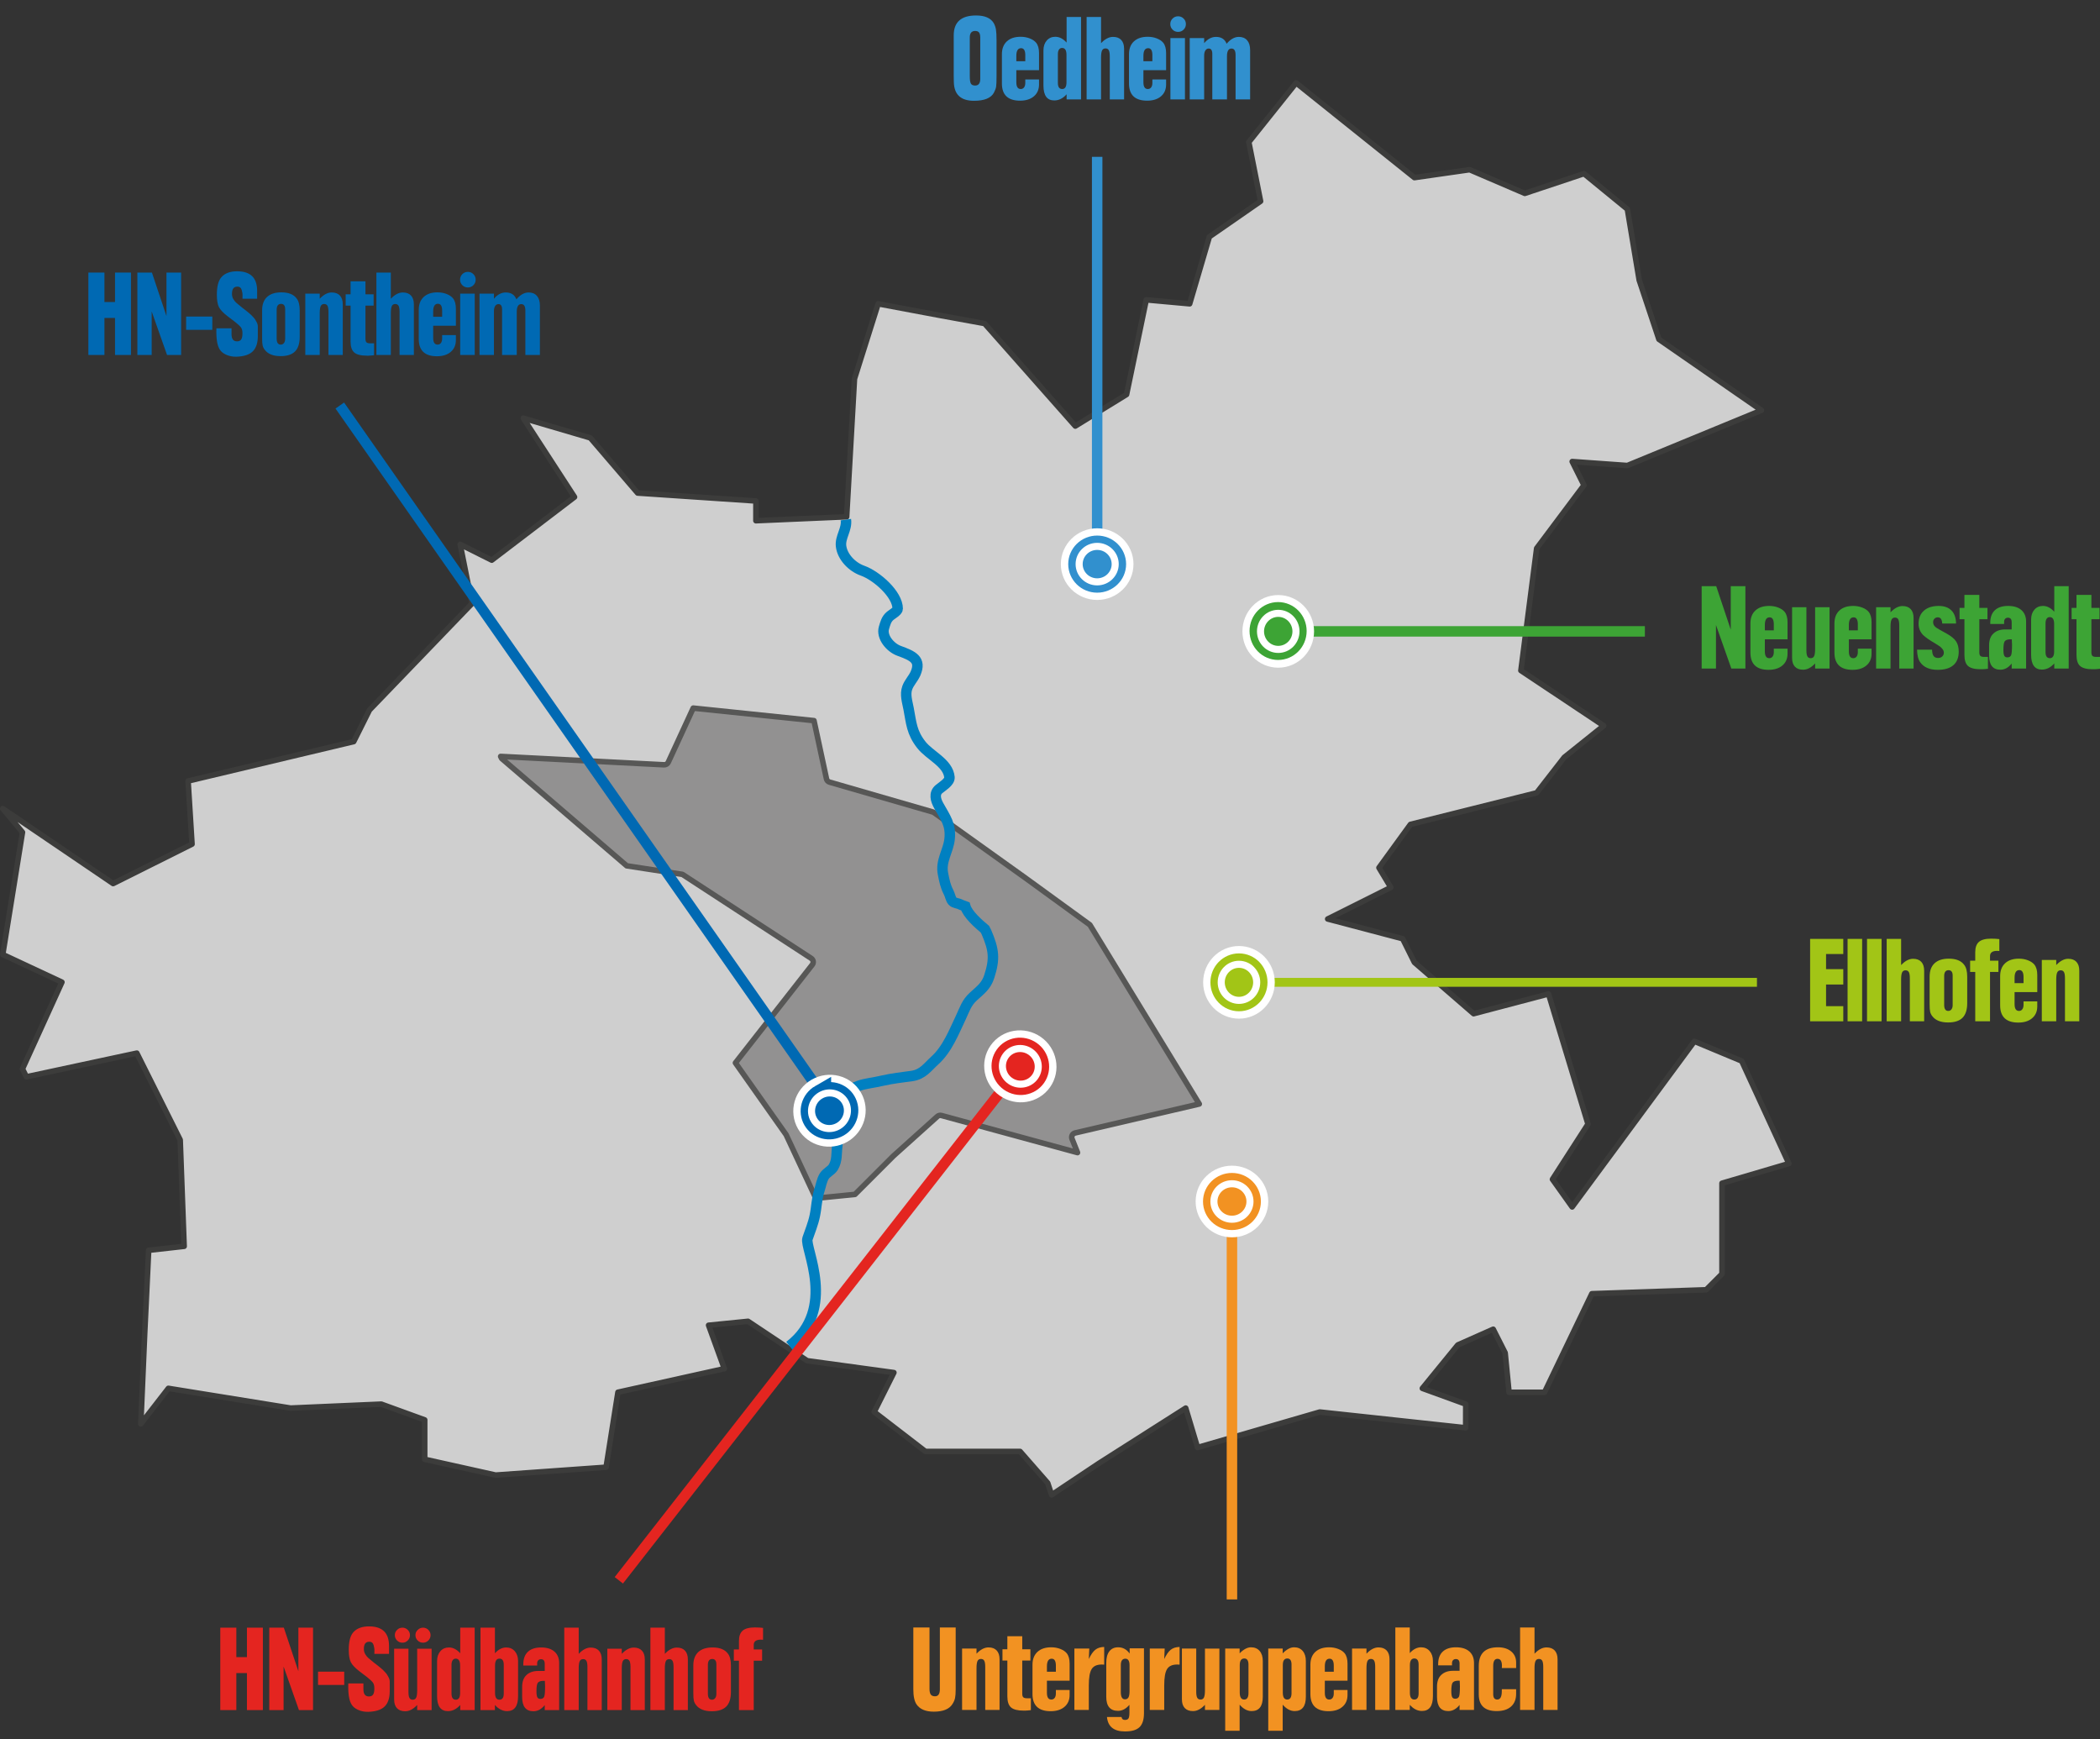 <?xml version="1.0" encoding="UTF-8"?>
<svg id="a" data-name="Ebene 1" xmlns="http://www.w3.org/2000/svg" width="1367.804" height="1132.654" viewBox="0 0 1367.804 1132.654">
  <rect x="0" y="0" width="1367.804" height="1132.654" fill="#333333" stroke="none"/>
  <polygon points="1.804 526.627 14.644 542.029 1.804 621.623 40.34 639.648 14.644 696.133 17.206 701.282 89.119 685.855 117.377 742.365 119.949 811.671 96.831 814.263 94.264 868.217 91.717 927.304 109.666 904.171 189.285 917.021 248.357 914.449 276.625 924.717 276.625 950.378 322.842 960.661 394.76 955.537 402.492 906.707 471.782 891.351 461.524 863.083 487.22 860.515 525.735 886.176 582.231 893.912 569.391 919.558 602.788 945.274 664.432 945.274 682.417 965.815 684.964 973.532 715.793 952.985 772.294 917.031 780 942.702 859.619 919.593 954.645 929.846 954.686 914.459 926.423 904.181 949.506 875.903 972.585 865.67 980.367 881.062 982.893 906.748 1006.007 906.748 1036.832 842.541 1111.306 839.974 1121.59 829.671 1121.59 770.593 1165.149 757.768 1134.425 690.999 1103.621 678.169 1023.996 786.036 1011.166 768.036 1034.315 732.087 1008.614 647.334 959.825 660.184 921.259 626.777 913.603 611.375 864.769 598.499 905.872 577.948 898.165 565.117 918.676 536.89 1000.878 516.338 1018.862 493.215 1044.553 472.643 990.609 436.699 1000.878 357.105 1031.698 316.002 1024.022 300.59 1059.955 303.167 1147.281 267.213 1080.517 220.981 1067.662 182.42 1059.955 136.213 1031.698 113.089 993.161 125.939 957.223 110.517 921.259 115.676 844.217 54.001 813.397 92.547 821.063 131.073 787.716 154.187 774.871 197.852 746.593 195.28 733.778 256.925 700.386 277.481 641.298 210.708 613.061 205.563 571.978 197.857 556.56 246.667 551.452 336.554 492.349 339.126 492.359 326.275 415.317 321.101 384.502 285.182 340.842 272.352 374.214 323.708 320.296 364.807 299.734 354.533 307.43 393.069 240.656 462.41 230.388 482.962 122.516 508.647 125.083 549.74 73.682 575.426 1.804 526.627" style="fill: #cfcfcf;"/>
  <polygon points="1.804 526.627 14.644 542.029 1.804 621.623 40.34 639.648 14.644 696.133 17.206 701.282 89.119 685.855 117.377 742.365 119.949 811.671 96.831 814.263 94.264 868.217 91.717 927.304 109.666 904.171 189.285 917.021 248.357 914.449 276.625 924.717 276.625 950.378 322.842 960.661 394.76 955.537 402.492 906.707 471.782 891.351 461.524 863.083 487.22 860.515 525.735 886.176 582.231 893.912 569.391 919.558 602.788 945.274 664.432 945.274 682.417 965.815 684.964 973.532 715.793 952.985 772.294 917.031 780 942.702 859.619 919.593 954.645 929.846 954.686 914.459 926.423 904.181 949.506 875.903 972.585 865.67 980.367 881.062 982.893 906.748 1006.007 906.748 1036.832 842.541 1111.306 839.974 1121.59 829.671 1121.59 770.593 1165.149 757.768 1134.425 690.999 1103.621 678.169 1023.996 786.036 1011.166 768.036 1034.315 732.087 1008.614 647.334 959.825 660.184 921.259 626.777 913.603 611.375 864.769 598.499 905.872 577.948 898.165 565.117 918.676 536.89 1000.878 516.338 1018.862 493.215 1044.553 472.643 990.609 436.699 1000.878 357.105 1031.698 316.002 1024.022 300.59 1059.955 303.167 1147.281 267.213 1080.517 220.981 1067.662 182.42 1059.955 136.213 1031.698 113.089 993.161 125.939 957.223 110.517 921.259 115.676 844.217 54.001 813.397 92.547 821.063 131.073 787.716 154.187 774.871 197.852 746.593 195.28 733.778 256.925 700.386 277.481 641.298 210.708 613.061 205.563 571.978 197.857 556.56 246.667 551.452 336.554 492.349 339.126 492.359 326.275 415.317 321.101 384.502 285.182 340.842 272.352 374.214 323.708 320.296 364.807 299.734 354.533 307.43 393.069 240.656 462.41 230.388 482.962 122.516 508.647 125.083 549.74 73.682 575.426 1.804 526.627" style="fill: none; stroke: #3c3c3b; stroke-linecap: round; stroke-linejoin: round; stroke-width: 3.608px;"/>
  <path d="M531.393,780.408c8.495-.849,16.989-1.698,25.484-2.547l24.958-24.963,28.692-25.787c.723-.647,1.723-.884,2.658-.632,29.546,8.06,59.093,16.12,88.639,24.175-1.193-2.986-2.385-5.978-3.573-8.964-.308-.773-.268-1.642,.116-2.38,.389-.738,1.076-1.268,1.885-1.46,26.959-6.286,53.918-12.578,80.883-18.864-23.756-38.895-47.506-77.795-71.261-116.685l-42.063-30.572-59.856-42.796-67.638-19.556c-1.006-.293-1.774-1.117-1.991-2.143-2.718-12.638-5.432-25.276-8.151-37.915-26.221-2.719-52.438-5.437-78.654-8.156-5.417,11.754-10.834,23.508-16.251,35.262-.485,1.056-1.571,1.713-2.739,1.652-35.479-1.814-70.958-3.633-106.437-5.453l.662,1.339c27.151,23.306,54.297,46.606,81.448,69.907,12.098,1.86,24.195,3.719,36.292,5.579l83.889,54.691c.667,.44,1.122,1.137,1.253,1.925,.126,.788-.081,1.597-.571,2.223-16.686,21.305-33.372,42.614-50.058,63.919,11.006,15.594,22.012,31.189,33.013,46.778,6.458,13.805,12.911,27.616,19.369,41.422" style="fill: #929191;"/>
  <path d="M531.393,780.408c8.495-.849,16.989-1.698,25.484-2.547l24.958-24.963,28.692-25.787c.723-.647,1.723-.884,2.658-.632,29.546,8.06,59.093,16.12,88.639,24.175-1.193-2.986-2.385-5.978-3.573-8.964-.308-.773-.268-1.642,.116-2.38,.389-.738,1.076-1.268,1.885-1.46,26.959-6.286,53.918-12.578,80.883-18.864-23.756-38.895-47.506-77.795-71.261-116.685l-42.063-30.572-59.856-42.796-67.638-19.556c-1.006-.293-1.774-1.117-1.991-2.143-2.718-12.638-5.432-25.276-8.151-37.915-26.221-2.719-52.438-5.437-78.654-8.156-5.417,11.754-10.834,23.508-16.251,35.262-.485,1.056-1.571,1.713-2.739,1.652-35.479-1.814-70.958-3.633-106.437-5.453l.662,1.339c27.151,23.306,54.297,46.606,81.448,69.907,12.098,1.86,24.195,3.719,36.292,5.579l83.889,54.691c.667,.44,1.122,1.137,1.253,1.925,.126,.788-.081,1.597-.571,2.223-16.686,21.305-33.372,42.614-50.058,63.919,11.006,15.594,22.012,31.189,33.013,46.778,6.458,13.805,12.911,27.616,19.369,41.422Z" style="fill: none; stroke: #575756; stroke-linecap: round; stroke-linejoin: round; stroke-width: 3.608px;"/>
  <path d="M514.215,876.577c31.335-24.296,9.632-63.777,11.739-69.907,1.703-5.079,3.618-9.485,4.73-14.781,1.223-5.74,1.172-11.026,3.057-16.822,.92-2.84,1.481-6.342,3.017-8.924,1.501-2.532,4.492-3.593,5.963-5.927,2.693-4.341,1.991-9.035,2.638-13.886,.591-4.321-.687-9.247-.167-13.598,.601-5.129,2.33-10.076,3.921-14.978,3.997-12.31,14.215-11.198,26.075-14.043,6.013-1.375,12.436-2.092,18.641-2.936,7.262-1.021,10.288-5.811,15.018-10.107,8.212-7.373,12.517-18.672,17.055-28.177,2.471-5.23,3.603-9.45,8.161-13.563,4.704-4.28,8.333-6.867,10.278-12.972,3.795-11.683,3.017-17.434-1.839-28.849l-.996-1.945c-4.26-3.537-11.314-9.778-12.765-14.877l-2.961-1.117c-1.511-.965-4.26-.915-5.442-2.304-1.117-1.273-1.597-4.063-2.41-5.584-2.208-4.209-2.82-7.666-3.709-12.108-1.753-8.545,3.457-14.776,4.295-22.831,.945-9.298-2.673-13.704-7.135-21.734-2.026-3.628-3.153-7.873,.202-10.677,2.011-1.703,7.064-4.649,6.832-7.671-.824-9.455-12.891-14.19-18.318-21.173-6.367-8.095-6.529-14.265-8.313-23.578-.874-4.578-2.441-9.222-.844-13.613,1.263-3.431,3.876-5.938,5.367-9.288,3.916-9.091-1.89-11.506-10.703-14.745-5.882-2.148-11.638-9.162-9.849-15.028,.925-2.997,1.526-5.71,4.123-7.822,1.056-.889,4.806-3.052,4.806-4.538,.035-9.455-13.73-21.557-22.937-24.837-6.872-2.451-13.088-8.975-13.942-15.928-.718-5.933,4.027-11.057,3.143-17.287" style="fill: none; stroke: #0080c1; stroke-miterlimit: 3.864; stroke-width: 6.822px;"/>
  <line x1="221.319" y1="264.11" x2="537.911" y2="716.25" style="fill: none; stroke: #0069b3; stroke-miterlimit: 10; stroke-width: 6.822px;"/>
  <g>
    <path d="M621.194,23.042c0-8.642,4.851-12.962,14.553-12.962,5.709,0,9.551,1.668,11.521,5.003,.707,1.264,1.188,2.666,1.439,4.207,.254,1.542,.379,3.979,.379,7.314v22.664c0,3.588-.088,5.963-.264,7.125-.178,1.163-.672,2.501-1.479,4.018-1.922,3.486-6.242,5.229-12.963,5.229-8.59,0-12.96-4.093-13.112-12.279l-.076-4.396V23.042Zm10.459,26.681c0,2.325,.24,3.904,.721,4.738,.48,.833,1.402,1.25,2.768,1.25,2.223,0,3.334-1.465,3.334-4.396V24.634c0-1.617-.254-2.767-.758-3.449-.506-.682-1.363-1.023-2.576-1.023-2.326,0-3.488,1.416-3.488,4.245v25.316Z" style="fill: #3190ce;"/>
    <path d="M676.754,45.706h-14.781v7.883c0,2.932,.959,4.396,2.881,4.396,.909,0,1.629-.354,2.16-1.062,.53-.707,.796-1.692,.796-2.956v-2.198h8.944v3.26c0,3.234-1.112,5.798-3.336,7.693-2.224,1.895-5.229,2.843-9.02,2.843-7.883,0-11.824-3.739-11.824-11.219v-19.025c0-3.588,1.072-6.379,3.221-8.376,2.147-1.995,5.142-2.994,8.982-2.994,2.122,0,4.093,.354,5.912,1.062,1.819,.708,3.209,1.643,4.169,2.805,1.263,1.566,1.896,3.815,1.896,6.746v11.143Zm-14.781-5.837h5.837v-3.941c0-3.032-.91-4.548-2.729-4.548-2.072,0-3.107,1.667-3.107,5.003v3.486Z" style="fill: #3190ce;"/>
    <path d="M704.117,64.731h-9.398v-3.335c-2.376,2.679-5.054,4.017-8.035,4.017-4.699,0-7.049-3.233-7.049-9.702v-22.891c0-2.627,.707-4.763,2.122-6.405,1.414-1.642,3.284-2.464,5.609-2.464,2.627,0,5.078,1.264,7.353,3.79V11.065h9.398v53.666Zm-15.084-10.764c0,2.679,.935,4.018,2.805,4.018,1.869,0,2.805-1.465,2.805-4.396v-17.889c0-2.981-.961-4.472-2.881-4.472-.859,0-1.528,.354-2.008,1.061-.481,.709-.721,1.694-.721,2.956v18.723Z" style="fill: #3190ce;"/>
    <path d="M707.754,64.731V11.065h9.399V28.12c2.577-2.729,5.179-4.093,7.807-4.093,2.324,0,4.105,.67,5.345,2.009,1.237,1.339,1.856,3.247,1.856,5.723v32.973h-9.323v-27.97c0-1.92-.216-3.271-.645-4.056-.43-.782-1.149-1.175-2.16-1.175-1.061,0-1.807,.455-2.235,1.364-.431,.91-.645,2.477-.645,4.7v27.136h-9.399Z" style="fill: #3190ce;"/>
    <path d="M759.526,45.706h-14.781v7.883c0,2.932,.959,4.396,2.881,4.396,.909,0,1.629-.354,2.16-1.062,.53-.707,.796-1.692,.796-2.956v-2.198h8.944v3.26c0,3.234-1.112,5.798-3.336,7.693-2.224,1.895-5.229,2.843-9.02,2.843-7.883,0-11.824-3.739-11.824-11.219v-19.025c0-3.588,1.072-6.379,3.221-8.376,2.147-1.995,5.142-2.994,8.982-2.994,2.122,0,4.093,.354,5.912,1.062,1.819,.708,3.209,1.643,4.169,2.805,1.263,1.566,1.896,3.815,1.896,6.746v11.143Zm-14.781-5.837h5.837v-3.941c0-3.032-.91-4.548-2.729-4.548-2.072,0-3.107,1.667-3.107,5.003v3.486Z" style="fill: #3190ce;"/>
    <path d="M763.731,12.089c.985-.985,2.185-1.478,3.601-1.478,1.414,0,2.615,.492,3.601,1.478s1.478,2.187,1.478,3.601c0,1.415-.492,2.615-1.478,3.601s-2.187,1.478-3.601,1.478c-1.416,0-2.615-.492-3.601-1.478s-1.479-2.186-1.479-3.601c0-1.414,.493-2.615,1.479-3.601Zm-1.402,52.643V24.785h9.475v39.946h-9.475Z" style="fill: #3190ce;"/>
    <path d="M774.91,24.785h9.399v3.335c2.274-2.729,4.852-4.093,7.731-4.093,3.436,0,5.734,1.491,6.897,4.472,2.526-2.98,5.18-4.472,7.959-4.472,2.324,0,4.131,.746,5.42,2.236,1.288,1.491,1.933,3.6,1.933,6.329v32.139h-9.475v-28.955c0-2.778-.885-4.169-2.653-4.169-1.971,0-2.956,1.693-2.956,5.078v28.046h-9.551v-29.638c0-2.323-.784-3.486-2.35-3.486-.909,0-1.63,.417-2.16,1.25-.53,.834-.796,1.959-.796,3.373v28.501h-9.399V24.785Z" style="fill: #3190ce;"/>
  </g>
  <line x1="714.625" y1="102.14" x2="714.625" y2="367.386" style="fill: none; stroke: #3190ce; stroke-miterlimit: 10; stroke-width: 6.822px;"/>
  <path d="M714.625,355.574c6.701,0,12.138,5.291,12.138,11.814s-5.437,11.814-12.138,11.814c-6.701,0-12.138-5.291-12.138-11.814s5.437-11.814,12.138-11.814Z" style="fill: none; stroke: #fff; stroke-width: 23.033px;"/>
  <path d="M714.625,355.903c6.428,0,11.643,5.144,11.643,11.486s-5.215,11.486-11.643,11.486c-6.428,0-11.642-5.144-11.642-11.486,0-6.342,5.215-11.486,11.642-11.486" style="fill: #3190ce;"/>
  <path d="M714.625,355.706c6.595,0,11.941,5.23,11.941,11.683s-5.346,11.683-11.941,11.683c-6.594,0-11.941-5.23-11.941-11.683,0-6.453,5.346-11.683,11.941-11.683Z" style="fill: none; stroke: #3190ce; stroke-width: 13.821px;"/>
  <path d="M714.625,355.837c6.483,0,11.744,5.169,11.744,11.552,0,6.377-5.261,11.552-11.744,11.552-6.483,0-11.744-5.175-11.744-11.552,0-6.382,5.261-11.552,11.744-11.552Z" style="fill: none; stroke: #fff; stroke-width: 4.609px;"/>
  <line x1="1071.368" y1="411.188" x2="832.567" y2="411.188" style="fill: none; stroke: #3da435; stroke-miterlimit: 10; stroke-width: 6.822px;"/>
  <path d="M844.381,411.188c0,6.701-5.291,12.138-11.814,12.138s-11.815-5.437-11.815-12.138c0-6.701,5.291-12.138,11.815-12.138,6.524,0,11.814,5.437,11.814,12.138Z" style="fill: none; stroke: #fff; stroke-width: 23.033px;"/>
  <path d="M844.052,411.188c0,6.428-5.144,11.643-11.486,11.643s-11.486-5.215-11.486-11.643c0-6.428,5.144-11.643,11.486-11.643s11.486,5.215,11.486,11.643" style="fill: #3da435;"/>
  <path d="M844.152,410.955c0,6.594-5.23,11.941-11.683,11.941s-11.683-5.346-11.683-11.941c0-6.595,5.23-11.941,11.683-11.941,6.453,0,11.683,5.346,11.683,11.941Z" style="fill: none; stroke: #3da435; stroke-width: 13.821px;"/>
  <path d="M844.117,411.188c0,6.483-5.169,11.744-11.551,11.744-6.377,0-11.552-5.26-11.552-11.744,0-6.483,5.174-11.744,11.552-11.744,6.382,0,11.551,5.26,11.551,11.744Z" style="fill: none; stroke: #fff; stroke-width: 4.609px;"/>
  <g>
    <path d="M1136.85,381.732v53.666h-9.172l-10.005-28.349v28.349h-9.323v-53.666h9.475l9.475,28.349v-28.349h9.551Z" style="fill: #3da435;"/>
    <path d="M1164.289,416.373h-14.781v7.883c0,2.932,.959,4.396,2.881,4.396,.909,0,1.629-.354,2.16-1.062,.53-.707,.796-1.692,.796-2.956v-2.198h8.944v3.26c0,3.234-1.112,5.798-3.336,7.693-2.224,1.895-5.229,2.843-9.02,2.843-7.883,0-11.824-3.739-11.824-11.219v-19.025c0-3.588,1.072-6.379,3.221-8.376,2.147-1.995,5.142-2.994,8.982-2.994,2.122,0,4.093,.354,5.912,1.062,1.819,.708,3.209,1.643,4.169,2.805,1.263,1.566,1.896,3.815,1.896,6.746v11.143Zm-14.781-5.837h5.837v-3.941c0-3.032-.91-4.548-2.729-4.548-2.072,0-3.107,1.667-3.107,5.003v3.486Z" style="fill: #3da435;"/>
    <path d="M1191.652,395.452v39.946h-9.398v-3.335c-2.528,2.729-5.13,4.093-7.808,4.093-2.325,0-4.106-.657-5.344-1.971-1.239-1.313-1.857-3.209-1.857-5.685v-33.049h9.323v28.046c0,1.87,.215,3.196,.645,3.979,.429,.784,1.148,1.175,2.16,1.175,1.062,0,1.807-.455,2.236-1.364,.429-.91,.645-2.476,.645-4.7v-27.136h9.398Z" style="fill: #3da435;"/>
    <path d="M1219.015,416.373h-14.781v7.883c0,2.932,.959,4.396,2.881,4.396,.909,0,1.629-.354,2.16-1.062,.53-.707,.796-1.692,.796-2.956v-2.198h8.944v3.26c0,3.234-1.112,5.798-3.336,7.693-2.224,1.895-5.229,2.843-9.02,2.843-7.883,0-11.824-3.739-11.824-11.219v-19.025c0-3.588,1.072-6.379,3.221-8.376,2.147-1.995,5.142-2.994,8.982-2.994,2.122,0,4.093,.354,5.912,1.062,1.819,.708,3.209,1.643,4.169,2.805,1.263,1.566,1.896,3.815,1.896,6.746v11.143Zm-14.781-5.837h5.837v-3.941c0-3.032-.91-4.548-2.729-4.548-2.072,0-3.107,1.667-3.107,5.003v3.486Z" style="fill: #3da435;"/>
    <path d="M1221.97,435.398v-39.946h9.399v3.335c2.577-2.729,5.179-4.093,7.807-4.093,2.324,0,4.105,.67,5.345,2.009,1.237,1.339,1.856,3.247,1.856,5.723v32.973h-9.323v-27.97c0-1.92-.216-3.271-.645-4.056-.43-.782-1.149-1.175-2.16-1.175-1.061,0-1.807,.455-2.235,1.364-.431,.91-.645,2.477-.645,4.7v27.136h-9.399Z" style="fill: #3da435;"/>
    <path d="M1274.043,406.064h-9.02c-.103-2.679-1.062-4.018-2.881-4.018-.859,0-1.58,.291-2.16,.871-.581,.582-.872,1.327-.872,2.236,0,1.012,.315,1.884,.948,2.615,.631,.733,1.806,1.554,3.524,2.464l4.244,2.35c2.931,1.617,4.99,3.297,6.178,5.04,1.188,1.744,1.781,3.979,1.781,6.709,0,3.892-1.163,6.848-3.486,8.868-2.325,2.021-5.711,3.032-10.157,3.032-5.306,0-9.122-1.642-11.445-4.928-1.314-1.868-1.997-4.598-2.047-8.186h9.778c.05,1.971,.391,3.361,1.023,4.169,.631,.809,1.604,1.213,2.918,1.213,1.111,0,2.009-.328,2.69-.986,.683-.655,1.023-1.465,1.023-2.425,0-.859-.303-1.668-.909-2.426s-1.201-1.339-1.781-1.743c-.582-.404-1.656-1.086-3.222-2.047-3.486-2.021-6.039-3.814-7.655-5.382-1.922-2.021-2.881-4.446-2.881-7.276,0-3.639,1.162-6.481,3.487-8.527,2.323-2.047,5.533-3.07,9.626-3.07,3.588,0,6.354,.985,8.3,2.956s2.943,4.802,2.994,8.49Z" style="fill: #3da435;"/>
    <path d="M1279.5,395.907v-8.489h9.702v8.489h5.306v7.353h-5.306v21.603c0,1.112,.228,1.883,.683,2.312,.454,.43,1.262,.645,2.425,.645h2.502v7.731l-2.274,.228h-.303c-.254,.05-.557,.075-.91,.075h-1.213c-3.892,0-6.632-.693-8.224-2.084-1.592-1.39-2.388-3.777-2.388-7.163v-23.346h-3.184v-7.353h3.184Z" style="fill: #3da435;"/>
    <path d="M1310.275,409.93v-4.699c0-1.971-.809-2.956-2.426-2.956-.758,0-1.364,.24-1.819,.72-.454,.48-.682,1.125-.682,1.933v1.44h-9.021v-.834c0-3.536,.997-6.24,2.994-8.11,1.996-1.869,4.863-2.805,8.604-2.805,3.739,0,6.632,.898,8.679,2.691,2.047,1.794,3.07,4.309,3.07,7.542v30.547h-9.399v-3.26c-2.122,2.679-4.574,4.018-7.353,4.018-4.902,0-7.353-3.082-7.353-9.247v-6.595c0-3.437,.947-6.026,2.843-7.77,1.895-1.743,4.408-2.615,7.542-2.615h4.32Zm.076,6.443h-1.44c-1.618,.102-2.691,.557-3.222,1.364-.53,.809-.796,2.628-.796,5.457,0,1.921,.201,3.234,.606,3.941,.404,.709,1.111,1.037,2.122,.985,1.162-.05,1.934-.542,2.312-1.478,.379-.935,.568-3.171,.568-6.708l-.151-3.562Z" style="fill: #3da435;"/>
    <path d="M1347.415,435.398h-9.398v-3.335c-2.376,2.679-5.054,4.017-8.035,4.017-4.699,0-7.049-3.233-7.049-9.702v-22.891c0-2.627,.707-4.763,2.122-6.405,1.414-1.642,3.284-2.464,5.609-2.464,2.627,0,5.078,1.264,7.353,3.79v-16.676h9.398v53.666Zm-15.084-10.764c0,2.679,.935,4.018,2.805,4.018,1.869,0,2.805-1.465,2.805-4.396v-17.889c0-2.981-.961-4.472-2.881-4.472-.859,0-1.528,.354-2.008,1.061-.481,.709-.721,1.694-.721,2.956v18.723Z" style="fill: #3da435;"/>
    <path d="M1352.494,395.907v-8.489h9.702v8.489h5.306v7.353h-5.306v21.603c0,1.112,.228,1.883,.683,2.312,.454,.43,1.262,.645,2.425,.645h2.502v7.731l-2.274,.228h-.303c-.254,.05-.557,.075-.91,.075h-1.213c-3.892,0-6.632-.693-8.224-2.084-1.592-1.39-2.388-3.777-2.388-7.163v-23.346h-3.184v-7.353h3.184Z" style="fill: #3da435;"/>
  </g>
  <line x1="1144.368" y1="639.756" x2="806.983" y2="639.756" style="fill: none; stroke: #a2c516; stroke-miterlimit: 10; stroke-width: 5.771px;"/>
  <path d="M818.795,639.756c0,6.701-5.291,12.138-11.814,12.138-6.524,0-11.815-5.437-11.815-12.138,0-6.701,5.291-12.138,11.815-12.138,6.524,0,11.814,5.437,11.814,12.138Z" style="fill: none; stroke: #fff; stroke-width: 23.033px;"/>
  <path d="M818.466,639.756c0,6.428-5.144,11.643-11.486,11.643-6.342,0-11.486-5.215-11.486-11.643,0-6.428,5.144-11.643,11.486-11.643s11.486,5.215,11.486,11.643" style="fill: #a2c516;"/>
  <path d="M818.663,639.756c0,6.594-5.23,11.941-11.683,11.941-6.453,0-11.683-5.346-11.683-11.941,0-6.595,5.23-11.941,11.683-11.941,6.453,0,11.683,5.346,11.683,11.941Z" style="fill: none; stroke: #a2c516; stroke-width: 13.821px;"/>
  <path d="M818.531,639.756c0,6.483-5.169,11.744-11.551,11.744-6.377,0-11.552-5.26-11.552-11.744,0-6.483,5.174-11.744,11.552-11.744,6.382,0,11.551,5.26,11.551,11.744Z" style="fill: none; stroke: #fff; stroke-width: 4.609px;"/>
  <g>
    <path d="M1178.991,665.124v-53.666h21.603v9.854h-11.219v9.854h11.219v10.006h-11.219v14.099h11.219v9.854h-21.603Z" style="fill: #a2c516;"/>
    <path d="M1203.397,665.124v-53.666h9.475v53.666h-9.475Z" style="fill: #a2c516;"/>
    <path d="M1216.055,665.124v-53.666h9.475v53.666h-9.475Z" style="fill: #a2c516;"/>
    <path d="M1228.864,665.124v-53.666h9.399v17.056c2.577-2.729,5.179-4.094,7.807-4.094,2.324,0,4.105,.671,5.345,2.009,1.237,1.34,1.856,3.247,1.856,5.723v32.973h-9.323v-27.97c0-1.92-.216-3.271-.645-4.056-.43-.782-1.149-1.175-2.16-1.175-1.061,0-1.807,.455-2.235,1.364-.431,.91-.645,2.477-.645,4.7v27.136h-9.399Z" style="fill: #a2c516;"/>
    <path d="M1256.834,636.018c0-3.79,1.072-6.683,3.221-8.68,2.147-1.995,5.242-2.993,9.286-2.993,4.699,0,8.034,1.339,10.005,4.017,1.313,1.668,1.971,4.245,1.971,7.731v17.207c0,4.295-1.012,7.466-3.032,9.513-2.021,2.046-5.154,3.069-9.398,3.069-4.802,0-8.237-1.364-10.309-4.093-.708-.91-1.175-1.857-1.402-2.843s-.341-2.615-.341-4.889v-18.04Zm9.475,18.419c0,2.628,.884,3.941,2.652,3.941,.859,0,1.555-.341,2.085-1.023,.53-.682,.796-1.578,.796-2.69v-19.253c0-2.375-.885-3.562-2.653-3.562-1.921,0-2.88,1.288-2.88,3.865v18.723Z" style="fill: #a2c516;"/>
    <path d="M1296.173,625.633h5.457v7.353h-5.457v32.139h-9.627v-32.139h-3.335v-7.353h3.335v-5.533c0-3.082,.808-5.317,2.426-6.708,1.616-1.39,4.245-2.085,7.883-2.085,1.364,0,2.324,.026,2.881,.076l1.743,.151,.758,.076v7.731c-.303-.05-.784-.076-1.44-.076-3.082,0-4.623,1.137-4.623,3.411v2.956Z" style="fill: #a2c516;"/>
    <path d="M1326.948,646.099h-14.781v7.883c0,2.932,.959,4.396,2.881,4.396,.909,0,1.629-.353,2.16-1.062,.53-.707,.796-1.692,.796-2.956v-2.198h8.944v3.26c0,3.234-1.112,5.799-3.336,7.693-2.224,1.896-5.229,2.843-9.02,2.843-7.883,0-11.824-3.739-11.824-11.219v-19.025c0-3.587,1.072-6.379,3.221-8.376,2.147-1.995,5.142-2.993,8.982-2.993,2.122,0,4.093,.354,5.912,1.061,1.819,.708,3.209,1.643,4.169,2.805,1.263,1.567,1.896,3.816,1.896,6.746v11.143Zm-14.781-5.837h5.837v-3.941c0-3.032-.91-4.548-2.729-4.548-2.072,0-3.107,1.668-3.107,5.003v3.486Z" style="fill: #a2c516;"/>
    <path d="M1329.902,665.124v-39.946h9.399v3.336c2.577-2.729,5.179-4.094,7.807-4.094,2.324,0,4.105,.671,5.345,2.009,1.237,1.34,1.856,3.247,1.856,5.723v32.973h-9.323v-27.97c0-1.92-.216-3.271-.645-4.056-.43-.782-1.149-1.175-2.16-1.175-1.061,0-1.807,.455-2.235,1.364-.431,.91-.645,2.477-.645,4.7v27.136h-9.399Z" style="fill: #a2c516;"/>
  </g>
  <line x1="802.412" y1="1041.637" x2="802.412" y2="782.486" style="fill: none; stroke: #f29222; stroke-miterlimit: 10; stroke-width: 6.822px;"/>
  <path d="M802.412,794.302c-6.701,0-12.138-5.291-12.138-11.815,0-6.524,5.437-11.814,12.138-11.814,6.701,0,12.138,5.291,12.138,11.814,0,6.524-5.437,11.815-12.138,11.815Z" style="fill: none; stroke: #fff; stroke-width: 23.033px;"/>
  <path d="M802.412,793.973c-6.428,0-11.642-5.144-11.642-11.486,0-6.342,5.215-11.486,11.642-11.486,6.428,0,11.643,5.144,11.643,11.486,0,6.342-5.215,11.486-11.643,11.486" style="fill: #f29222;"/>
  <path d="M802.412,794.17c-6.594,0-11.941-5.23-11.941-11.683s5.346-11.683,11.941-11.683c6.595,0,11.941,5.23,11.941,11.683s-5.346,11.683-11.941,11.683Z" style="fill: none; stroke: #f29222; stroke-width: 13.821px;"/>
  <path d="M802.412,794.038c-6.483,0-11.744-5.17-11.744-11.552,0-6.377,5.261-11.552,11.744-11.552,6.483,0,11.744,5.175,11.744,11.552,0,6.382-5.261,11.552-11.744,11.552Z" style="fill: none; stroke: #fff; stroke-width: 4.609px;"/>
  <g>
    <path d="M622.47,1059.932v40.25c0,2.477-.14,4.371-.417,5.685-.278,1.314-.847,2.628-1.706,3.941-2.072,3.285-6.115,4.927-12.127,4.927-5.306,0-9.046-1.565-11.218-4.699-1.416-2.071-2.123-5.331-2.123-9.778v-40.325h10.536v39.946c0,1.719,.277,2.956,.834,3.714,.556,.759,1.465,1.138,2.729,1.138,2.123,0,3.184-1.517,3.184-4.548v-40.25h10.309Z" style="fill: #f29222;"/>
    <path d="M626.639,1113.598v-39.946h9.4v3.336c2.576-2.729,5.178-4.094,7.807-4.094,2.324,0,4.105,.671,5.344,2.009,1.238,1.34,1.857,3.247,1.857,5.723v32.973h-9.324v-27.97c0-1.92-.215-3.271-.645-4.056-.43-.782-1.148-1.175-2.16-1.175-1.061,0-1.807,.455-2.234,1.364-.432,.91-.645,2.477-.645,4.7v27.136h-9.4Z" style="fill: #f29222;"/>
    <path d="M656.124,1074.106v-8.489h9.702v8.489h5.306v7.353h-5.306v21.603c0,1.112,.228,1.883,.683,2.312,.454,.431,1.262,.645,2.425,.645h2.502v7.731l-2.274,.228h-.303c-.254,.05-.557,.076-.91,.076h-1.213c-3.892,0-6.632-.694-8.224-2.085-1.592-1.389-2.388-3.776-2.388-7.163v-23.346h-3.184v-7.353h3.184Z" style="fill: #f29222;"/>
    <path d="M696.676,1094.572h-14.781v7.883c0,2.932,.959,4.396,2.881,4.396,.909,0,1.629-.353,2.16-1.062,.53-.707,.796-1.692,.796-2.956v-2.198h8.944v3.26c0,3.234-1.112,5.799-3.336,7.693-2.224,1.896-5.229,2.843-9.02,2.843-7.883,0-11.824-3.739-11.824-11.219v-19.025c0-3.587,1.072-6.379,3.221-8.376,2.147-1.995,5.142-2.993,8.982-2.993,2.122,0,4.093,.354,5.912,1.061,1.819,.708,3.209,1.643,4.169,2.805,1.263,1.567,1.896,3.816,1.896,6.746v11.143Zm-14.781-5.837h5.837v-3.941c0-3.032-.91-4.548-2.729-4.548-2.072,0-3.107,1.668-3.107,5.003v3.486Z" style="fill: #f29222;"/>
    <path d="M699.783,1113.598v-39.946h9.703l-.304,6.822c1.364-2.881,2.778-4.901,4.245-6.063,1.465-1.162,3.385-1.769,5.761-1.819v11.521c-.354-.05-.885-.076-1.592-.076-3.134,0-5.319,.985-6.557,2.956-1.239,1.971-1.857,5.509-1.857,10.612v15.993h-9.399Z" style="fill: #f29222;"/>
    <path d="M745.111,1073.5v42.22c0,4.194-.96,7.226-2.88,9.096-1.921,1.869-5.079,2.805-9.476,2.805-7.227,0-11.142-3.134-11.748-9.398h9.475c.201,1.263,.935,1.895,2.198,1.895,1.162,0,1.944-.329,2.35-.985,.404-.657,.606-1.921,.606-3.79v-5.078c-2.225,2.628-4.699,3.941-7.429,3.941-5.104,0-7.655-3.032-7.655-9.096v-22.209c0-3.233,.669-5.723,2.009-7.467,1.338-1.743,3.246-2.614,5.723-2.614,3.082,0,5.583,1.364,7.504,4.093v-3.411h9.323Zm-15.084,28.5c0,3.134,.91,4.7,2.729,4.7,1.062,0,1.819-.429,2.274-1.289,.455-.858,.683-2.248,.683-4.169v-16.676c0-2.88-.91-4.32-2.729-4.32-1.971,0-2.956,1.391-2.956,4.169v17.585Z" style="fill: #f29222;"/>
    <path d="M748.9,1113.598v-39.946h9.703l-.304,6.822c1.364-2.881,2.778-4.901,4.245-6.063,1.465-1.162,3.385-1.769,5.761-1.819v11.521c-.354-.05-.885-.076-1.592-.076-3.134,0-5.319,.985-6.557,2.956-1.239,1.971-1.857,5.509-1.857,10.612v15.993h-9.399Z" style="fill: #f29222;"/>
    <path d="M794.228,1073.651v39.946h-9.398v-3.335c-2.528,2.729-5.13,4.093-7.808,4.093-2.325,0-4.106-.657-5.344-1.971-1.239-1.313-1.857-3.208-1.857-5.685v-33.049h9.323v28.046c0,1.87,.215,3.196,.645,3.979,.429,.784,1.148,1.175,2.16,1.175,1.062,0,1.807-.455,2.236-1.364,.429-.91,.645-2.476,.645-4.699v-27.137h9.398Z" style="fill: #f29222;"/>
    <path d="M798.017,1127.166v-53.515h9.399v3.108c2.577-2.627,5.053-3.941,7.429-3.941,2.374,0,4.244,.796,5.608,2.387,1.364,1.592,2.047,3.778,2.047,6.557v23.271c0,6.216-2.426,9.323-7.276,9.323-2.78,0-5.382-1.389-7.808-4.169v16.979h-9.399Zm9.476-24.862c0,3.032,.959,4.548,2.88,4.548,1.869,0,2.805-1.414,2.805-4.245v-18.494c0-2.678-.909-4.018-2.729-4.018-1.971,0-2.956,1.44-2.956,4.32v17.889Z" style="fill: #f29222;"/>
    <path d="M826.062,1127.166v-53.515h9.399v3.108c2.577-2.627,5.053-3.941,7.429-3.941,2.374,0,4.244,.796,5.608,2.387,1.364,1.592,2.047,3.778,2.047,6.557v23.271c0,6.216-2.426,9.323-7.276,9.323-2.78,0-5.382-1.389-7.808-4.169v16.979h-9.399Zm9.476-24.862c0,3.032,.959,4.548,2.88,4.548,1.869,0,2.805-1.414,2.805-4.245v-18.494c0-2.678-.909-4.018-2.729-4.018-1.971,0-2.956,1.44-2.956,4.32v17.889Z" style="fill: #f29222;"/>
    <path d="M877.682,1094.572h-14.781v7.883c0,2.932,.959,4.396,2.881,4.396,.909,0,1.629-.353,2.16-1.062,.53-.707,.796-1.692,.796-2.956v-2.198h8.944v3.26c0,3.234-1.112,5.799-3.336,7.693-2.224,1.896-5.229,2.843-9.02,2.843-7.883,0-11.824-3.739-11.824-11.219v-19.025c0-3.587,1.072-6.379,3.221-8.376,2.147-1.995,5.142-2.993,8.982-2.993,2.122,0,4.093,.354,5.912,1.061,1.819,.708,3.209,1.643,4.169,2.805,1.263,1.567,1.896,3.816,1.896,6.746v11.143Zm-14.781-5.837h5.837v-3.941c0-3.032-.91-4.548-2.729-4.548-2.072,0-3.107,1.668-3.107,5.003v3.486Z" style="fill: #f29222;"/>
    <path d="M880.636,1113.598v-39.946h9.399v3.336c2.577-2.729,5.179-4.094,7.807-4.094,2.324,0,4.105,.671,5.345,2.009,1.237,1.34,1.856,3.247,1.856,5.723v32.973h-9.323v-27.97c0-1.92-.216-3.271-.645-4.056-.43-.782-1.149-1.175-2.16-1.175-1.061,0-1.807,.455-2.235,1.364-.431,.91-.645,2.477-.645,4.7v27.136h-9.399Z" style="fill: #f29222;"/>
    <path d="M908.833,1113.598v-53.666h9.399v16.676c2.274-2.525,4.725-3.789,7.353-3.789,2.323,0,4.193,.821,5.609,2.463,1.414,1.643,2.122,3.778,2.122,6.405v22.891c0,6.47-2.376,9.703-7.125,9.703-2.932,0-5.584-1.339-7.959-4.018v3.335h-9.399Zm9.476-11.143c0,2.932,.959,4.396,2.88,4.396,1.869,0,2.805-1.338,2.805-4.018v-18.722c0-2.678-.936-4.018-2.805-4.018-1.921,0-2.88,1.491-2.88,4.472v17.889Z" style="fill: #f29222;"/>
    <path d="M950.674,1088.129v-4.699c0-1.971-.809-2.956-2.426-2.956-.758,0-1.364,.24-1.819,.72-.454,.481-.682,1.125-.682,1.934v1.439h-9.021v-.833c0-3.537,.997-6.241,2.994-8.111,1.996-1.868,4.863-2.804,8.604-2.804,3.739,0,6.632,.897,8.679,2.69,2.047,1.794,3.07,4.309,3.07,7.542v30.547h-9.399v-3.26c-2.122,2.68-4.574,4.018-7.353,4.018-4.902,0-7.353-3.081-7.353-9.247v-6.595c0-3.436,.947-6.026,2.843-7.77,1.895-1.743,4.408-2.615,7.542-2.615h4.32Zm.076,6.443h-1.44c-1.618,.102-2.691,.557-3.222,1.364-.53,.809-.796,2.628-.796,5.458,0,1.921,.201,3.234,.606,3.941,.404,.708,1.111,1.036,2.122,.985,1.162-.05,1.934-.543,2.312-1.479,.379-.935,.568-3.17,.568-6.708l-.151-3.562Z" style="fill: #f29222;"/>
    <path d="M987.512,1086.311h-9.323c.05-.606,.075-1.087,.075-1.44,0-3.032-.96-4.548-2.88-4.548-1.87,0-2.805,1.542-2.805,4.623v18.42c0,2.324,.884,3.486,2.653,3.486,1.971,0,2.956-1.844,2.956-5.533v-1.213h9.323v3.032c0,3.537-1.1,6.291-3.298,8.262s-5.318,2.956-9.36,2.956c-7.783,0-11.674-3.612-11.674-10.839v-18.571c0-8.084,4.169-12.127,12.507-12.127,3.588,0,6.455,.897,8.604,2.69,2.147,1.794,3.222,4.207,3.222,7.238v3.563Z" style="fill: #f29222;"/>
    <path d="M990.087,1113.598v-53.666h9.399v17.056c2.577-2.729,5.179-4.094,7.807-4.094,2.324,0,4.105,.671,5.345,2.009,1.237,1.34,1.856,3.247,1.856,5.723v32.973h-9.323v-27.97c0-1.92-.216-3.271-.645-4.056-.43-.782-1.149-1.175-2.16-1.175-1.061,0-1.807,.455-2.235,1.364-.431,.91-.645,2.477-.645,4.7v27.136h-9.399Z" style="fill: #f29222;"/>
  </g>
  <line x1="403.071" y1="1029.182" x2="664.577" y2="694.465" style="fill: none; stroke: #e42520; stroke-miterlimit: 10; stroke-width: 6.822px;"/>
  <path d="M657.803,704.144c-5.488-3.846-6.908-11.294-3.163-16.64,3.739-5.341,11.228-6.559,16.716-2.714,5.488,3.84,6.908,11.294,3.164,16.635-3.739,5.346-11.228,6.564-16.716,2.719Z" style="fill: none; stroke: #fff; stroke-width: 23.033px;"/>
  <path d="M657.992,703.874c-5.265-3.689-6.589-10.89-2.951-16.085,3.639-5.195,10.859-6.418,16.125-2.734,5.27,3.689,6.589,10.895,2.951,16.09-3.639,5.195-10.859,6.418-16.125,2.729" style="fill: #e42520;"/>
  <path d="M657.879,704.036c-5.402-3.78-6.781-11.132-3.077-16.418,3.699-5.286,11.077-6.504,16.479-2.724,5.402,3.785,6.781,11.137,3.077,16.418-3.699,5.286-11.077,6.503-16.479,2.724Z" style="fill: none; stroke: #e42520; stroke-width: 13.821px;"/>
  <path d="M657.955,703.928c-5.311-3.719-6.65-10.971-2.991-16.196,3.659-5.225,10.93-6.448,16.241-2.729,5.311,3.719,6.65,10.971,2.992,16.196-3.659,5.23-10.93,6.448-16.241,2.729Z" style="fill: none; stroke: #fff; stroke-width: 4.609px;"/>
  <g>
    <path d="M143.476,1060.039h10.46v19.178h6.898v-19.178h10.384v53.666h-10.384v-24.104h-6.898v24.104h-10.46v-53.666Z" style="fill: #e42520;"/>
    <path d="M203.888,1060.039v53.666h-9.171l-10.005-28.349v28.349h-9.323v-53.666h9.475l9.475,28.35v-28.35h9.55Z" style="fill: #e42520;"/>
    <path d="M207.146,1088.691h17.055v8.642h-17.055v-8.642Z" style="fill: #e42520;"/>
    <path d="M226.853,1096.347h9.854v3.79c0,3.134,1.187,4.7,3.562,4.7,1.263,0,2.172-.404,2.729-1.213,.555-.808,.834-2.147,.834-4.018,0-1.565-.278-2.778-.834-3.639-.557-.858-1.819-2.071-3.79-3.638l-5.079-3.866c-2.831-2.172-4.7-4.143-5.609-5.912-.909-1.769-1.364-4.472-1.364-8.11,0-5.306,.959-9.07,2.88-11.294,2.274-2.678,5.811-3.991,10.612-3.941,8.49,.102,12.734,4.32,12.734,12.658v5.23h-9.551c0-.102,.012-.594,.038-1.479,.025-.884,0-1.604-.076-2.16-.076-.556-.215-1.213-.416-1.971-.203-.758-.557-1.339-1.062-1.743-.505-.404-1.163-.581-1.971-.531-2.274,.051-3.386,1.643-3.335,4.775,0,1.264,.303,2.388,.91,3.373s1.237,1.77,1.895,2.35c.656,.582,1.919,1.63,3.79,3.146,.202,.152,.694,.531,1.478,1.138,.783,.606,1.313,1.023,1.592,1.25,.277,.228,.77,.633,1.479,1.213,.707,.582,1.212,1.037,1.516,1.364,.303,.33,.72,.771,1.251,1.327,.53,.557,.921,1.049,1.175,1.478,.252,.431,.53,.91,.834,1.44s.531,1.05,.683,1.554c.151,.506,.227,1.036,.227,1.592v6.216c0,4.447-1.099,7.758-3.297,9.93-2.198,2.173-5.773,3.335-10.725,3.486-2.376,.05-4.574-.379-6.595-1.288-2.021-.91-3.462-2.123-4.32-3.639-1.567-2.577-2.25-7.099-2.047-13.568Z" style="fill: #e42520;"/>
    <path d="M281.124,1073.759v39.946h-9.399v-3.335c-2.527,2.729-5.129,4.093-7.807,4.093-2.325,0-4.106-.657-5.344-1.971-1.239-1.313-1.857-3.208-1.857-5.685v-33.049h9.323v28.046c0,1.87,.214,3.196,.645,3.979,.429,.784,1.149,1.175,2.16,1.175,1.061,0,1.806-.455,2.236-1.364,.429-.91,.644-2.476,.644-4.699v-27.137h9.399Zm-22.512-12.279c.959-.959,2.123-1.44,3.487-1.44s2.526,.481,3.487,1.44c.959,.961,1.44,2.098,1.44,3.411,0,1.364-.481,2.527-1.44,3.486-.96,.961-2.123,1.44-3.487,1.44s-2.527-.479-3.487-1.44c-.96-.959-1.44-2.122-1.44-3.486,0-1.313,.479-2.45,1.44-3.411Zm11.977,3.411c0-1.313,.493-2.45,1.478-3.411,.985-.959,2.134-1.44,3.449-1.44,1.364,0,2.526,.481,3.487,1.44,.959,.961,1.44,2.098,1.44,3.411,0,1.364-.481,2.527-1.44,3.486-.96,.961-2.123,1.44-3.487,1.44s-2.527-.479-3.487-1.44c-.96-.959-1.44-2.122-1.44-3.486Z" style="fill: #e42520;"/>
    <path d="M309.17,1113.705h-9.399v-3.335c-2.376,2.679-5.054,4.018-8.035,4.018-4.699,0-7.049-3.233-7.049-9.703v-22.891c0-2.627,.707-4.763,2.123-6.405,1.414-1.642,3.284-2.463,5.609-2.463,2.627,0,5.079,1.264,7.353,3.789v-16.676h9.399v53.666Zm-15.084-10.764c0,2.68,.935,4.018,2.805,4.018,1.869,0,2.805-1.465,2.805-4.396v-17.889c0-2.98-.96-4.472-2.88-4.472-.86,0-1.529,.354-2.009,1.062-.481,.708-.72,1.693-.72,2.956v18.722Z" style="fill: #e42520;"/>
    <path d="M312.959,1113.705v-53.666h9.399v16.676c2.274-2.525,4.725-3.789,7.353-3.789,2.324,0,4.194,.821,5.609,2.463,1.414,1.643,2.122,3.778,2.122,6.405v22.891c0,6.47-2.376,9.703-7.125,9.703-2.931,0-5.584-1.339-7.959-4.018v3.335h-9.399Zm9.475-11.143c0,2.932,.959,4.396,2.88,4.396,1.869,0,2.805-1.338,2.805-4.018v-18.722c0-2.678-.936-4.018-2.805-4.018-1.921,0-2.88,1.491-2.88,4.472v17.889Z" style="fill: #e42520;"/>
    <path d="M354.8,1088.236v-4.699c0-1.971-.809-2.956-2.426-2.956-.758,0-1.364,.24-1.819,.72-.455,.481-.682,1.125-.682,1.934v1.439h-9.021v-.833c0-3.537,.998-6.241,2.994-8.111,1.996-1.868,4.863-2.804,8.604-2.804,3.739,0,6.632,.897,8.679,2.69,2.046,1.794,3.07,4.309,3.07,7.542v30.547h-9.399v-3.26c-2.123,2.68-4.574,4.018-7.353,4.018-4.902,0-7.353-3.081-7.353-9.247v-6.595c0-3.436,.948-6.026,2.842-7.77,1.895-1.743,4.408-2.615,7.542-2.615h4.321Zm.076,6.443h-1.44c-1.618,.102-2.691,.557-3.222,1.364-.531,.809-.796,2.628-.796,5.458,0,1.921,.201,3.234,.606,3.941,.404,.708,1.111,1.036,2.123,.985,1.162-.05,1.933-.543,2.312-1.479,.379-.935,.569-3.17,.569-6.708l-.152-3.562Z" style="fill: #e42520;"/>
    <path d="M367.533,1113.705v-53.666h9.399v17.056c2.577-2.729,5.179-4.094,7.807-4.094,2.324,0,4.105,.671,5.344,2.009,1.238,1.34,1.857,3.247,1.857,5.723v32.973h-9.323v-27.97c0-1.92-.215-3.271-.644-4.056-.43-.782-1.15-1.175-2.16-1.175-1.062,0-1.808,.455-2.236,1.364-.43,.91-.644,2.477-.644,4.7v27.136h-9.399Z" style="fill: #e42520;"/>
    <path d="M395.578,1113.705v-39.946h9.399v3.336c2.577-2.729,5.179-4.094,7.807-4.094,2.324,0,4.105,.671,5.344,2.009,1.238,1.34,1.857,3.247,1.857,5.723v32.973h-9.323v-27.97c0-1.92-.215-3.271-.644-4.056-.43-.782-1.15-1.175-2.16-1.175-1.062,0-1.808,.455-2.236,1.364-.43,.91-.644,2.477-.644,4.7v27.136h-9.399Z" style="fill: #e42520;"/>
    <path d="M423.623,1113.705v-53.666h9.399v17.056c2.577-2.729,5.179-4.094,7.807-4.094,2.324,0,4.105,.671,5.344,2.009,1.238,1.34,1.857,3.247,1.857,5.723v32.973h-9.323v-27.97c0-1.92-.215-3.271-.644-4.056-.43-.782-1.15-1.175-2.16-1.175-1.062,0-1.808,.455-2.236,1.364-.43,.91-.644,2.477-.644,4.7v27.136h-9.399Z" style="fill: #e42520;"/>
    <path d="M451.593,1084.599c0-3.79,1.073-6.683,3.222-8.68,2.147-1.995,5.242-2.993,9.285-2.993,4.7,0,8.035,1.339,10.005,4.017,1.313,1.668,1.971,4.245,1.971,7.731v17.207c0,4.295-1.011,7.466-3.032,9.513-2.021,2.046-5.154,3.069-9.399,3.069-4.802,0-8.237-1.364-10.309-4.093-.709-.91-1.175-1.857-1.402-2.843-.228-.985-.341-2.615-.341-4.889v-18.04Zm9.475,18.419c0,2.628,.883,3.941,2.653,3.941,.858,0,1.554-.341,2.084-1.023,.531-.682,.796-1.578,.796-2.69v-19.253c0-2.375-.885-3.562-2.653-3.562-1.921,0-2.88,1.288-2.88,3.865v18.723Z" style="fill: #e42520;"/>
    <path d="M490.932,1074.214h5.458v7.353h-5.458v32.139h-9.626v-32.139h-3.335v-7.353h3.335v-5.533c0-3.082,.808-5.317,2.426-6.708,1.617-1.39,4.245-2.085,7.883-2.085,1.365,0,2.324,.026,2.88,.076l1.744,.151,.758,.076v7.731c-.303-.05-.784-.076-1.44-.076-3.083,0-4.624,1.137-4.624,3.411v2.956Z" style="fill: #e42520;"/>
  </g>
  <path d="M534.367,713.144c5.806-3.35,13.154-1.486,16.418,4.164,3.259,5.65,1.203,12.946-4.604,16.302-5.806,3.35-13.153,1.486-16.418-4.164-3.264-5.65-1.203-12.952,4.603-16.302Z" style="fill: none; stroke: #fff; stroke-width: 23.033px;"/>
  <path d="M534.531,713.429c5.569-3.214,12.653-1.369,15.827,4.123,3.168,5.493,1.228,12.557-4.341,15.771-5.569,3.214-12.658,1.364-15.827-4.129-3.174-5.493-1.228-12.552,4.34-15.766" style="fill: #0069b3;"/>
  <path d="M534.433,713.258c5.71-3.295,12.957-1.44,16.181,4.149,3.224,5.584,1.213,12.79-4.497,16.084-5.71,3.3-12.956,1.44-16.18-4.144-3.229-5.589-1.213-12.795,4.497-16.09Z" style="fill: none; stroke: #0069b3; stroke-width: 13.821px;"/>
  <path d="M534.499,713.372c5.614-3.239,12.755-1.39,15.943,4.134s1.223,12.633-4.391,15.872c-5.614,3.244-12.754,1.39-15.948-4.134-3.189-5.523-1.218-12.628,4.396-15.872Z" style="fill: none; stroke: #fff; stroke-width: 4.609px;"/>
  <g>
    <path d="M57.564,177.513h10.46v19.178h6.898v-19.178h10.384v53.666h-10.384v-24.104h-6.898v24.104h-10.46v-53.666Z" style="fill: #0069b3;"/>
    <path d="M117.975,177.513v53.666h-9.171l-10.005-28.349v28.349h-9.323v-53.666h9.475l9.475,28.349v-28.349h9.55Z" style="fill: #0069b3;"/>
    <path d="M121.234,206.165h17.055v8.641h-17.055v-8.641Z" style="fill: #0069b3;"/>
    <path d="M140.941,213.82h9.854v3.79c0,3.134,1.187,4.699,3.562,4.699,1.263,0,2.172-.403,2.729-1.212,.555-.809,.834-2.147,.834-4.018,0-1.565-.278-2.778-.834-3.639-.557-.858-1.819-2.071-3.79-3.639l-5.079-3.865c-2.831-2.172-4.7-4.143-5.609-5.912-.909-1.769-1.364-4.473-1.364-8.11,0-5.307,.959-9.07,2.88-11.294,2.274-2.679,5.811-3.992,10.612-3.942,8.49,.103,12.734,4.321,12.734,12.659v5.229h-9.551c0-.101,.012-.593,.038-1.478,.025-.884,0-1.604-.076-2.16-.076-.556-.215-1.213-.416-1.971-.203-.759-.557-1.339-1.062-1.744-.505-.403-1.163-.58-1.971-.53-2.274,.051-3.386,1.643-3.335,4.775,0,1.264,.303,2.388,.91,3.373s1.237,1.77,1.895,2.35c.656,.582,1.919,1.63,3.79,3.146,.202,.151,.694,.531,1.478,1.138,.783,.605,1.313,1.022,1.592,1.25,.277,.228,.77,.633,1.479,1.213,.707,.582,1.212,1.036,1.516,1.364,.303,.329,.72,.771,1.251,1.327,.53,.557,.921,1.049,1.175,1.478,.252,.43,.53,.909,.834,1.44,.303,.53,.531,1.049,.683,1.554,.151,.506,.227,1.036,.227,1.592v6.216c0,4.447-1.099,7.757-3.297,9.93-2.198,2.173-5.773,3.335-10.725,3.486-2.376,.05-4.574-.379-6.595-1.288-2.021-.91-3.462-2.123-4.32-3.639-1.567-2.577-2.25-7.1-2.047-13.568Z" style="fill: #0069b3;"/>
    <path d="M170.729,202.071c0-3.789,1.073-6.682,3.222-8.679,2.147-1.995,5.242-2.994,9.285-2.994,4.7,0,8.035,1.34,10.005,4.018,1.313,1.668,1.971,4.245,1.971,7.731v17.206c0,4.296-1.011,7.467-3.032,9.513-2.021,2.047-5.154,3.07-9.399,3.07-4.802,0-8.237-1.364-10.309-4.093-.709-.91-1.175-1.857-1.402-2.843-.228-.985-.341-2.615-.341-4.889v-18.041Zm9.475,18.42c0,2.628,.883,3.941,2.653,3.941,.858,0,1.554-.342,2.084-1.023,.531-.683,.796-1.579,.796-2.691v-19.252c0-2.375-.885-3.563-2.653-3.563-1.921,0-2.88,1.289-2.88,3.866v18.723Z" style="fill: #0069b3;"/>
    <path d="M198.85,231.179v-39.946h9.399v3.335c2.577-2.729,5.179-4.093,7.807-4.093,2.324,0,4.105,.67,5.344,2.009,1.238,1.339,1.857,3.247,1.857,5.723v32.973h-9.323v-27.97c0-1.92-.215-3.271-.644-4.056-.43-.782-1.15-1.175-2.16-1.175-1.062,0-1.808,.455-2.236,1.364-.43,.91-.644,2.477-.644,4.7v27.136h-9.399Z" style="fill: #0069b3;"/>
    <path d="M228.335,191.688v-8.489h9.702v8.489h5.306v7.353h-5.306v21.603c0,1.112,.228,1.883,.682,2.312,.455,.43,1.263,.645,2.426,.645h2.501v7.731l-2.274,.228h-.303c-.254,.05-.557,.075-.91,.075h-1.213c-3.892,0-6.632-.693-8.224-2.084-1.592-1.39-2.388-3.777-2.388-7.163v-23.346h-3.184v-7.353h3.184Z" style="fill: #0069b3;"/>
    <path d="M245.162,231.179v-53.666h9.399v17.055c2.577-2.729,5.179-4.093,7.807-4.093,2.324,0,4.105,.67,5.344,2.009,1.238,1.339,1.857,3.247,1.857,5.723v32.973h-9.323v-27.97c0-1.92-.215-3.271-.644-4.056-.43-.782-1.15-1.175-2.16-1.175-1.062,0-1.808,.455-2.236,1.364-.43,.91-.644,2.477-.644,4.7v27.136h-9.399Z" style="fill: #0069b3;"/>
    <path d="M296.932,212.153h-14.781v7.883c0,2.932,.959,4.396,2.88,4.396,.91,0,1.63-.354,2.16-1.062,.531-.707,.796-1.692,.796-2.956v-2.198h8.944v3.26c0,3.234-1.112,5.798-3.335,7.693-2.224,1.895-5.23,2.843-9.02,2.843-7.883,0-11.825-3.739-11.825-11.219v-19.025c0-3.588,1.073-6.379,3.222-8.376,2.147-1.995,5.141-2.994,8.982-2.994,2.123,0,4.093,.354,5.912,1.062,1.819,.708,3.208,1.643,4.169,2.805,1.263,1.566,1.895,3.815,1.895,6.746v11.143Zm-14.781-5.837h5.836v-3.941c0-3.032-.909-4.548-2.729-4.548-2.073,0-3.108,1.667-3.108,5.003v3.486Z" style="fill: #0069b3;"/>
    <path d="M301.139,178.536c.985-.985,2.185-1.478,3.601-1.478,1.414,0,2.615,.492,3.6,1.478s1.478,2.187,1.478,3.601c0,1.415-.493,2.615-1.478,3.601s-2.186,1.478-3.6,1.478c-1.416,0-2.615-.492-3.601-1.478s-1.478-2.186-1.478-3.601c0-1.414,.493-2.615,1.478-3.601Zm-1.402,52.643v-39.946h9.475v39.946h-9.475Z" style="fill: #0069b3;"/>
    <path d="M312.319,191.232h9.399v3.335c2.274-2.729,4.851-4.093,7.731-4.093,3.436,0,5.735,1.491,6.898,4.472,2.526-2.98,5.179-4.472,7.958-4.472,2.324,0,4.131,.746,5.42,2.236,1.289,1.491,1.933,3.6,1.933,6.329v32.139h-9.475v-28.955c0-2.778-.885-4.169-2.653-4.169-1.971,0-2.956,1.693-2.956,5.078v28.046h-9.551v-29.638c0-2.323-.784-3.486-2.35-3.486-.91,0-1.629,.417-2.16,1.25-.531,.834-.796,1.959-.796,3.373v28.501h-9.399v-39.946Z" style="fill: #0069b3;"/>
  </g>
</svg>